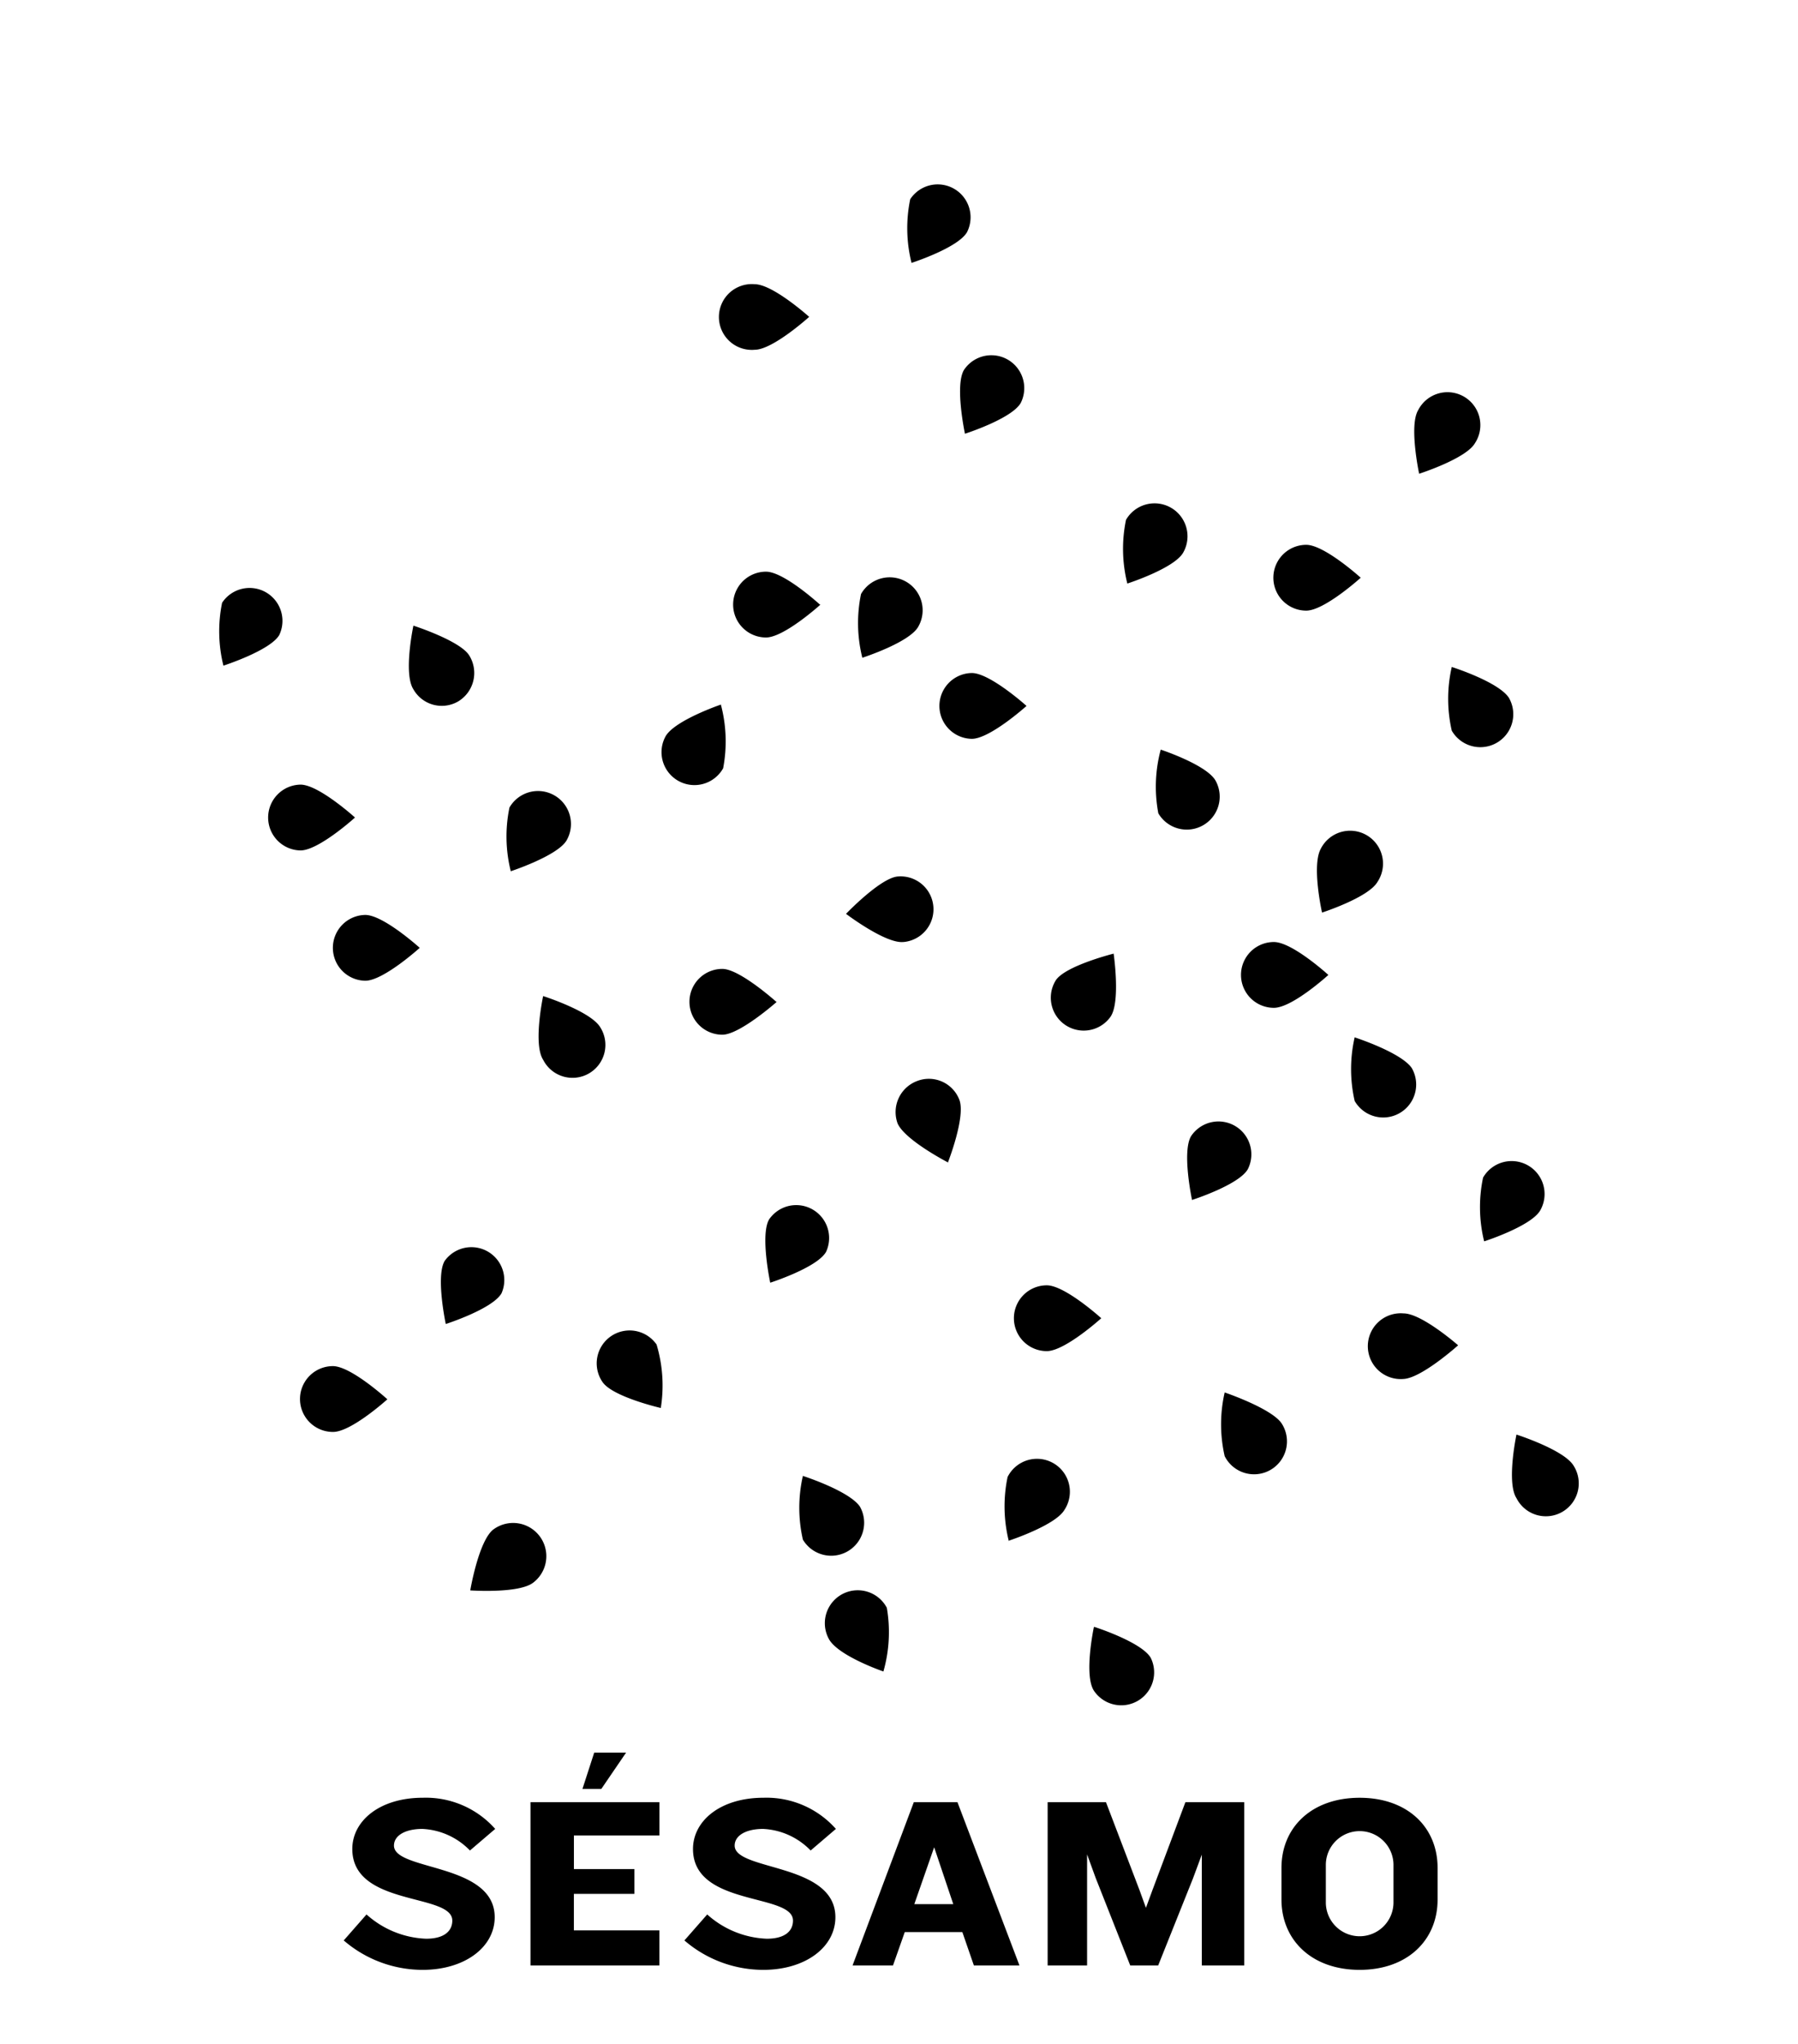 <?xml version="1.0" encoding="UTF-8"?>
<svg xmlns="http://www.w3.org/2000/svg" id="svg4209" viewBox="0 0 225 255.728">
  <defs>
    <style>.cls-1{isolation:isolate;}</style>
  </defs>
  <g class="cls-1">
    <path d="M52.89,246.416a15.12,15.12,0,0,1-9.876-3.681l2.852-3.251a11.812,11.812,0,0,0,7.453,3.037c2.3,0,3.282-.982,3.282-2.27,0-3.466-12.514-1.718-12.514-8.956,0-3.5,3.4-6.41,8.833-6.41a11.593,11.593,0,0,1,9.048,3.9l-3.159,2.7a8.843,8.843,0,0,0-5.95-2.7c-2.147,0-3.558.828-3.558,2.086,0,3.19,12.606,2.147,12.606,8.955C61.907,243.594,58.134,246.416,52.89,246.416Z"></path>
    <path d="M66.385,245.863V225.438H82.518v4.17h-10.7v4.2H79.39v3.1H71.814v4.57h10.7v4.385Zm8.864-22.082H72.888l1.471-4.539h3.988Z"></path>
    <path d="M95.523,246.416a15.12,15.12,0,0,1-9.876-3.681l2.853-3.251a11.808,11.808,0,0,0,7.453,3.037c2.3,0,3.281-.982,3.281-2.27,0-3.466-12.513-1.718-12.513-8.956,0-3.5,3.4-6.41,8.833-6.41a11.6,11.6,0,0,1,9.048,3.9l-3.16,2.7a8.843,8.843,0,0,0-5.949-2.7c-2.147,0-3.558.828-3.558,2.086,0,3.19,12.605,2.147,12.605,8.955C104.54,243.594,100.768,246.416,95.523,246.416Z"></path>
    <path d="M121.87,245.863l-1.442-4.171h-7.207l-1.472,4.171h-5.061l7.667-20.425h5.46l7.759,20.425ZM116.9,231.08l-2.484,7.116h4.876Z"></path>
    <path d="M150.394,245.863V232l-1.105,2.975-4.354,10.887h-3.5l-4.325-10.949-1.073-2.944v13.893H131.1V225.438h7.3l4.2,11.01.8,2.208.8-2.177,4.141-11.041h7.36v20.425Z"></path>
    <path d="M170.146,246.416c-5.98,0-9.784-3.712-9.784-8.8v-3.956c0-5.092,3.8-8.772,9.784-8.772s9.753,3.68,9.753,8.772v3.956C179.9,242.7,176.127,246.416,170.146,246.416Zm4.233-13.188a4.233,4.233,0,0,0-8.465,0v4.815a4.233,4.233,0,0,0,8.465,0Z"></path>
  </g>
  <path d="M112.324,109.645a4.114,4.114,0,0,1,.753,8.194l-.062,0c-2.239.2-7.145-3.523-7.145-3.523S110.151,109.842,112.324,109.645ZM97.143,125.319s-4.577-4.116-6.75-4.116a4.116,4.116,0,0,0,0,8.232c2.173,0,6.816-4.116,6.816-4.116Zm21.47,20.12s2.24-5.7,1.449-7.837a4.082,4.082,0,0,0-5.258-2.388l-.043.017a4.148,4.148,0,0,0-2.437,5.3c.922,2.108,6.355,4.907,6.355,4.907ZM55.784,165.624s5.862-1.876,6.981-3.852a4.116,4.116,0,0,0-7.112-4.051C54.5,159.631,55.784,165.624,55.784,165.624Zm-7.31,9.418s-4.544-4.149-6.816-4.149a4.116,4.116,0,0,0,0,8.232C43.93,179.158,48.474,175.042,48.474,175.042Zm10.373,23.907s6.125.428,7.9-.988a4.156,4.156,0,0,0-5.071-6.586C59.868,192.89,58.847,198.949,58.847,198.949Zm106.592-84.793s5.828-1.877,6.948-3.853a4.116,4.116,0,0,0-6.869-4.537,4.189,4.189,0,0,0-.244.421C164.122,108.328,165.439,114.156,165.439,114.156Zm.79,7.8s-4.511-4.116-6.816-4.116a4.116,4.116,0,0,0,0,8.232C161.718,126.076,166.229,121.96,166.229,121.96Zm3.293,7.8a17.89,17.89,0,0,0,0,7.968,4.123,4.123,0,0,0,7.146-4.116c-1.35-1.976-7.179-3.852-7.179-3.852Zm16.234,25.52s5.829-1.877,6.981-3.853a4.123,4.123,0,0,0-7.146-4.116,17.882,17.882,0,0,0,.132,7.969Zm-3.293,13.007s-4.544-3.985-6.816-3.985a4.116,4.116,0,1,0,0,8.2C177.919,172.375,182.463,168.292,182.463,168.292Zm7.31,11.163s-1.284,5.993,0,7.969a4.116,4.116,0,1,0,7.113-4.117C195.635,181.332,189.773,179.455,189.773,179.455Zm-40.6-29.34s5.861-1.877,6.981-3.853a4.116,4.116,0,0,0-7.113-4.116C147.887,144.122,149.172,150.115,149.172,150.115ZM137.811,164.9s-4.544-4.116-6.816-4.116a4.116,4.116,0,0,0,0,8.232C133.267,169.016,137.811,164.9,137.811,164.9Zm15.444,9.286a17.865,17.865,0,0,0,0,7.969,4.116,4.116,0,1,0,7.357-3.695,4.189,4.189,0,0,0-.244-.421C159.083,176.162,153.255,174.186,153.255,174.186Zm-27,18.539s5.828-1.91,6.948-3.852a4.116,4.116,0,1,0-6.869-4.538,4.189,4.189,0,0,0-.244.421,17.889,17.889,0,0,0,.165,8.068Zm-15.707,16.366a17.92,17.92,0,0,0,.428-7.969,4.117,4.117,0,0,0-7.278,3.853C104.783,207.115,110.546,209.091,110.546,209.091Zm26.343-5.565s-1.284,5.993,0,7.969A4.116,4.116,0,0,0,144,207.379c-1.153-1.976-7.014-3.853-7.014-3.853Zm-40.5-43.071s5.862-1.877,6.981-3.853a4.116,4.116,0,0,0-7.113-4.083C95.1,154.429,96.386,160.455,96.386,160.455Zm-13.7,15.674a17.86,17.86,0,0,0-.527-7.936A4.116,4.116,0,0,0,75.41,172.9C76.694,174.746,82.688,176.129,82.688,176.129Zm17.781,8.5a17.894,17.894,0,0,0,0,7.969,4.124,4.124,0,0,0,7.146-4.117C106.3,186.5,100.469,184.625,100.469,184.625Zm40.6-111.631s5.829-1.877,6.981-3.852a4.123,4.123,0,1,0-7.146-4.116A17.879,17.879,0,0,0,141.071,72.994ZM128.459,88.307s-4.577-4.117-6.849-4.117a4.117,4.117,0,0,0,0,8.233C123.882,92.423,128.459,88.307,128.459,88.307Zm16.794,5.466a17.877,17.877,0,0,0-.3,7.969,4.123,4.123,0,0,0,7.145-4.116C150.95,95.65,145.253,93.773,145.253,93.773Zm32.337-34.51s5.861-1.877,6.981-3.82a4.116,4.116,0,1,0-7.113-4.116C176.305,53.27,177.59,59.263,177.59,59.263ZM170.279,72.27s-4.544-4.116-6.816-4.116a4.116,4.116,0,1,0,0,8.232C165.735,76.386,170.279,72.27,170.279,72.27Zm11.394,11.163a17.865,17.865,0,0,0,0,7.969,4.123,4.123,0,1,0,7.146-4.116C187.5,85.277,181.673,83.433,181.673,83.433ZM120.754,54.258s5.861-1.877,6.981-3.853a4.116,4.116,0,0,0-7.113-4.116C119.47,48.265,120.754,54.258,120.754,54.258ZM101.26,39.637s-4.545-4.083-6.817-4.083a4.116,4.116,0,1,0,0,8.2C96.715,43.753,101.26,39.637,101.26,39.637Zm38.1,79.656s-5.927,1.482-7.212,3.293a4.116,4.116,0,0,0,6.817,4.61C140.248,125.352,139.359,119.293,139.359,119.293ZM63.918,108.986s5.828-1.91,6.981-3.853a4.123,4.123,0,0,0-7.146-4.116A17.884,17.884,0,0,0,63.918,108.986Zm-11.394,9.583s-4.544-4.117-6.816-4.117a4.117,4.117,0,0,0,0,8.233C47.98,122.685,52.524,118.569,52.524,118.569ZM67.968,124.6s-1.284,5.993,0,7.969a4.116,4.116,0,1,0,7.113-4.117C73.83,126.472,67.968,124.6,67.968,124.6ZM27.959,83.268s5.829-1.877,6.981-3.819A4.116,4.116,0,0,0,27.794,75.4,17.765,17.765,0,0,0,27.959,83.268Zm16.465,19s-4.544-4.117-6.817-4.117a4.117,4.117,0,0,0,0,8.233C39.88,106.385,44.424,102.269,44.424,102.269Zm7.31-24.006s-1.284,5.993,0,7.969A4.082,4.082,0,0,0,57.3,87.764l.03-.017a4.15,4.15,0,0,0,1.427-5.692l-.044-.071C57.563,80.14,51.734,78.263,51.734,78.263Zm56.177,4.018s5.829-1.877,6.981-3.853a4.123,4.123,0,1,0-7.145-4.116A17.884,17.884,0,0,0,107.911,82.281Zm6.158-49.394s5.829-1.877,6.948-3.853a4.116,4.116,0,0,0-7.113-4.116A17.884,17.884,0,0,0,114.069,32.887ZM102.676,75.695s-4.545-4.182-6.817-4.182a4.116,4.116,0,0,0,0,8.232c2.272,0,6.817-4.116,6.817-4.116ZM90.2,88.142S84.4,90.118,83.28,92.126a4.12,4.12,0,0,0,7.212,3.985,17.909,17.909,0,0,0-.3-8.035Z"></path>
</svg>
